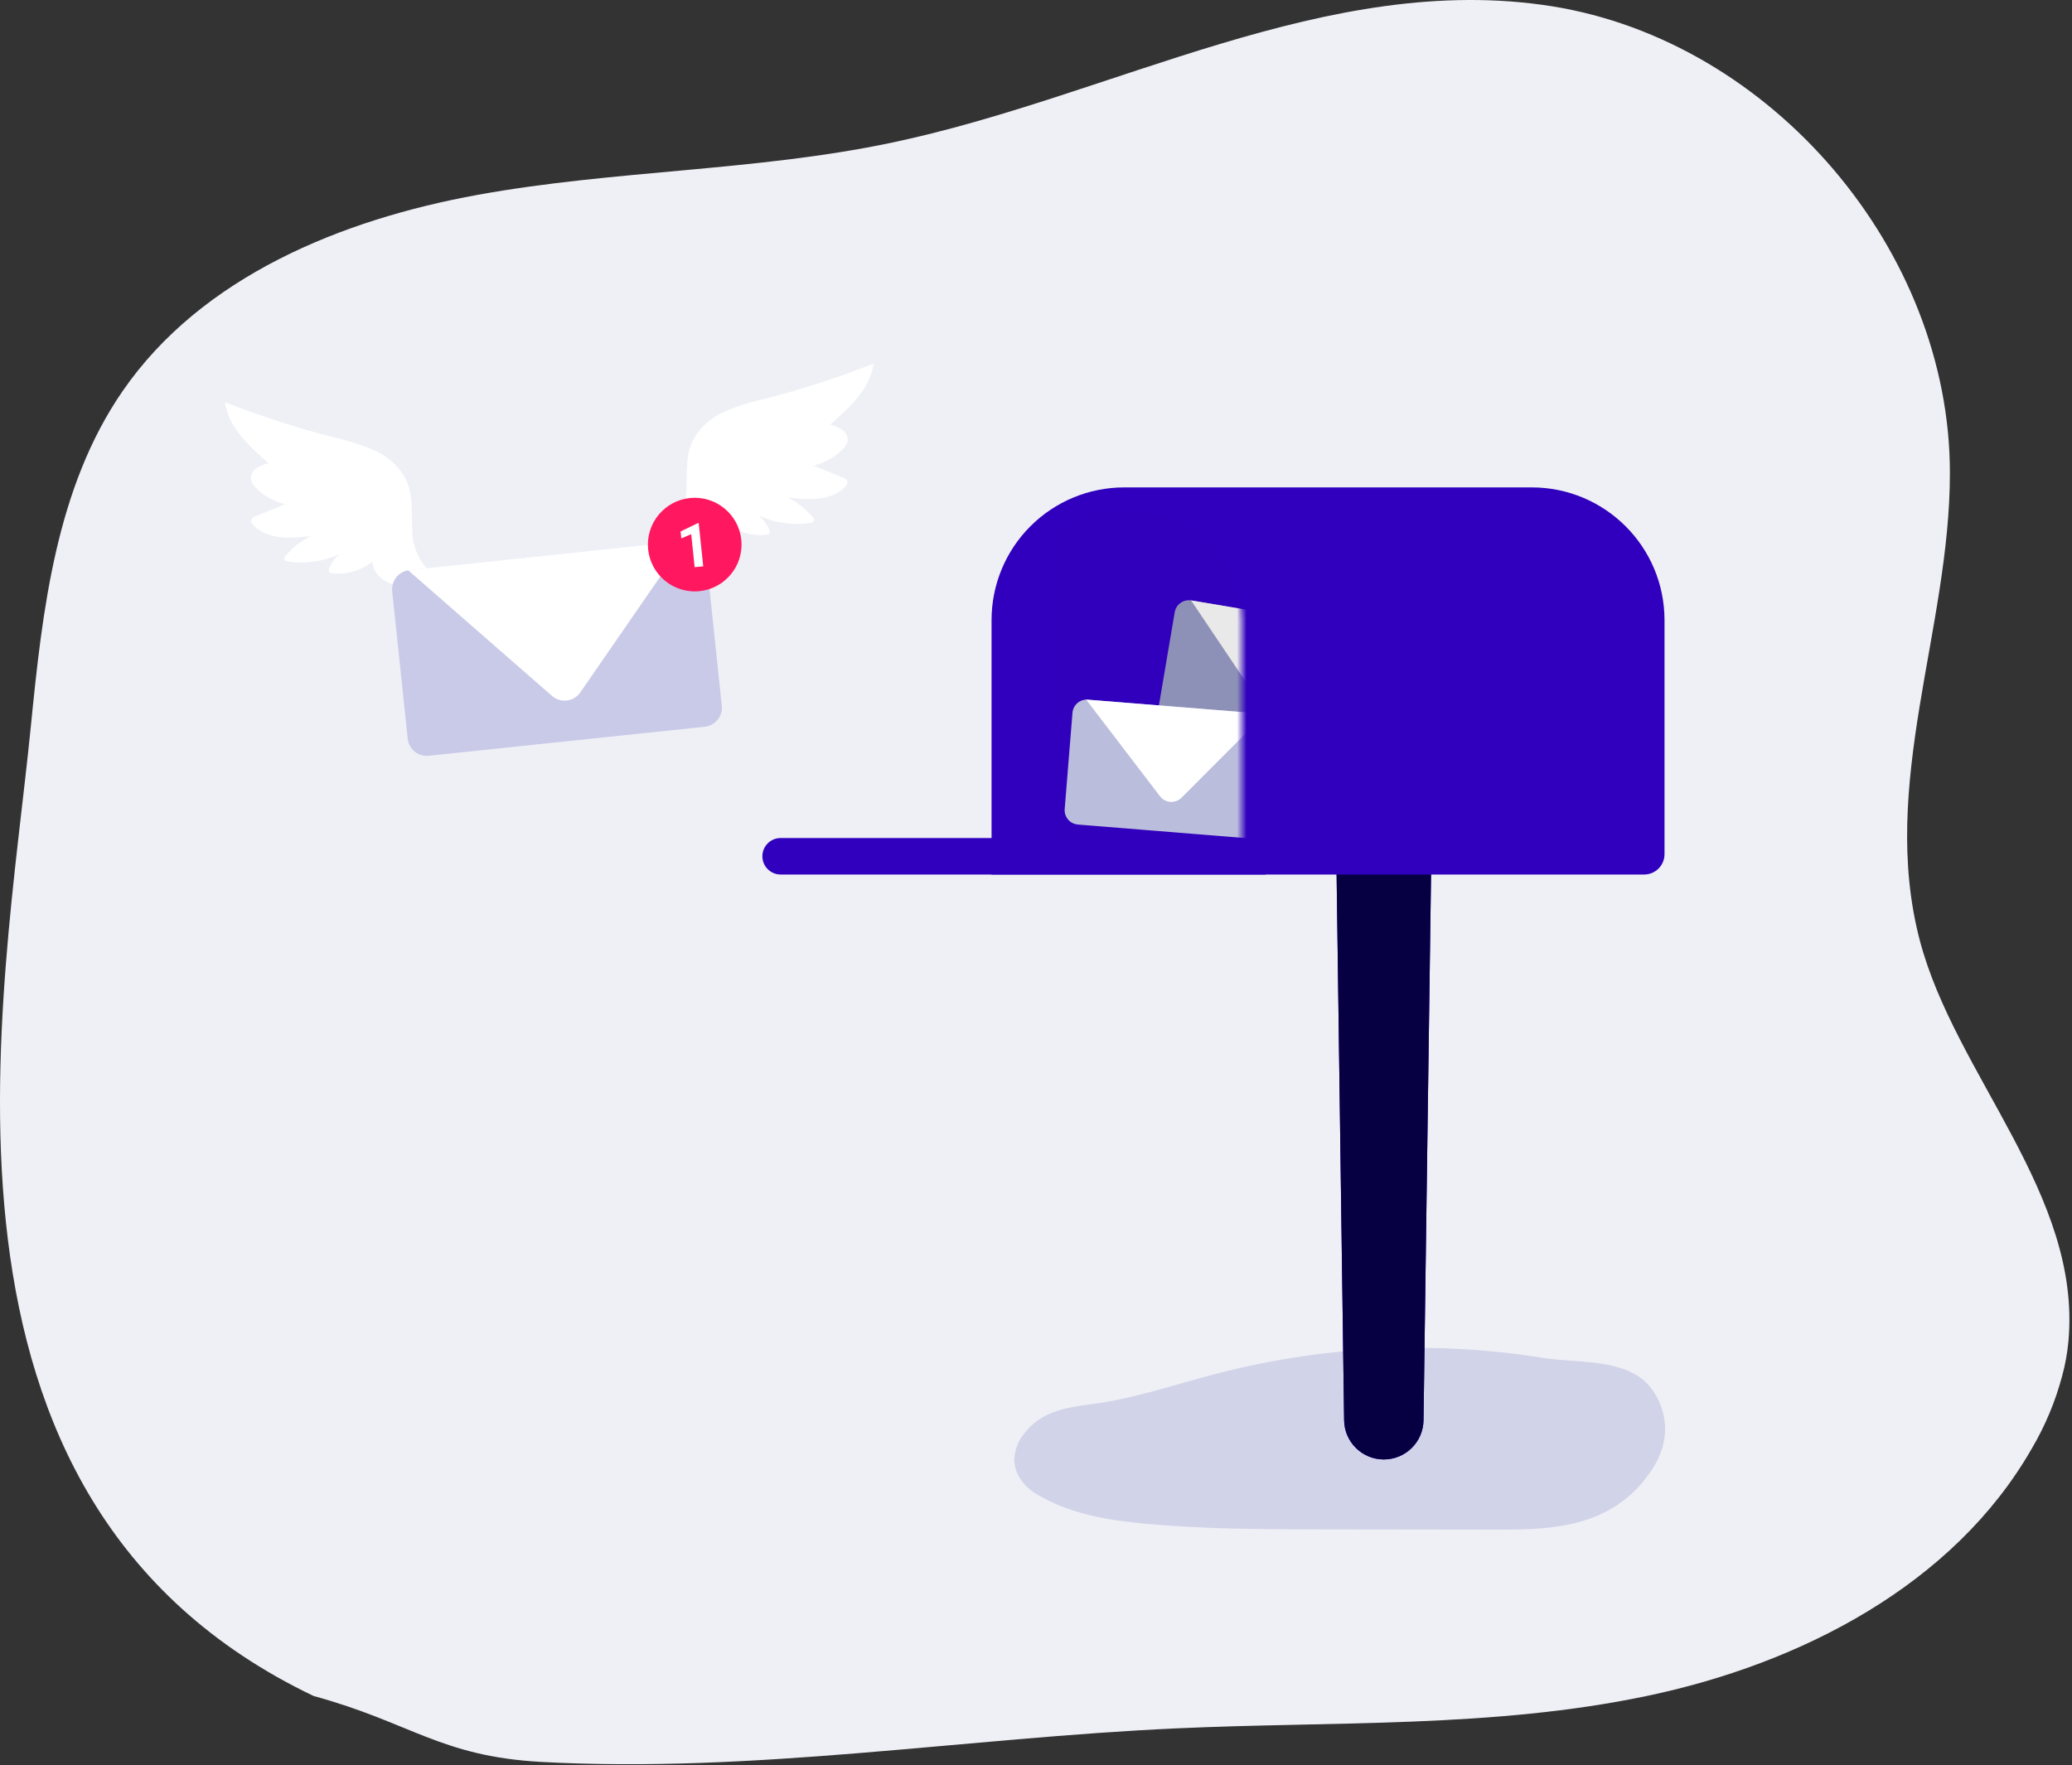 <svg width="433" height="369" viewBox="0 0 433 369" fill="none" xmlns="http://www.w3.org/2000/svg">
<rect x="0" y="0" width="433" height="369" fill="#333333" stroke="none"/>
<g clip-path="url(#clip0_30_917)">
<path d="M432.248 280.418C432.028 282.806 431.601 285.172 430.972 287.487C429.557 292.86 427.407 298.013 424.583 302.799C408.259 331.288 376.282 347.757 344.118 354.494C311.954 361.232 278.727 359.752 245.908 361.257C201.571 363.265 157.353 370.708 113.015 368.267C91.998 367.09 85.847 360.036 65.539 354.494C-20.418 313.407 0.811 208.629 6.434 151.94C8.859 127.517 11.7 101.921 25.643 81.717C42.129 57.822 71.324 45.895 99.889 40.715C128.455 35.534 157.871 35.798 186.241 29.843C232.646 20.111 277.502 -6.132 324.323 1.311C370.259 8.653 407.51 52.352 407.485 98.884C407.485 131.524 392.675 163.977 401.173 196.482C408.565 224.715 435.089 249.708 432.248 280.418Z" fill="url(#paint0_linear_30_917)"/>
<path d="M253.84 287.225C245.589 289.39 237.399 292.18 229.06 293.364C223.64 294.134 217.661 294.531 213.738 300.046C212.8 301.208 212.178 302.825 211.987 304.603C211.766 308.422 214.486 311.09 216.924 312.485C224.028 316.596 231.753 317.772 239.383 318.486C251.806 319.637 264.262 319.662 276.713 319.678L313.8 319.727C324.744 319.727 336.896 319.078 344.742 307.895C346.294 305.682 347.662 302.957 347.928 299.786C348.36 294.694 345.712 289.893 342.526 287.76C336.984 284.063 328.712 284.833 322.683 283.852C314.844 282.587 306.974 281.887 299.072 281.751C283.91 281.488 268.766 283.321 253.84 287.225Z" fill="#D1D3E8"/>
<path d="M279.152 170.805H299.22L297.482 296.867C297.419 301.404 293.724 305.05 289.186 305.05C284.649 305.05 280.953 301.404 280.89 296.867L279.152 170.805Z" fill="#3100BE"/>
<path d="M279.152 170.805H299.22L297.482 296.867C297.419 301.404 293.724 305.05 289.186 305.05C284.649 305.05 280.953 301.404 280.89 296.867L279.152 170.805Z" fill="#060043"/>
<path d="M343.591 182.791H207.211V129.599C207.211 122.24 210.136 115.183 215.343 109.983C220.55 104.783 227.61 101.866 234.968 101.875H320.087C335.406 101.87 347.83 114.28 347.844 129.599V178.538C347.844 180.887 345.94 182.791 343.591 182.791Z" fill="#3100BE"/>
<path d="M259.094 130.499V182.475H211.064V130.499C211.064 117.236 221.816 106.484 235.079 106.484C248.342 106.484 259.094 117.236 259.094 130.499Z" fill="url(#paint1_linear_30_917)"/>
<path opacity="0.14" d="M347.854 129.589V178.528C347.854 180.877 345.949 182.781 343.6 182.781H264.487V126.475C261.74 111.767 251.387 105.004 242.863 101.891H320.105C335.414 101.881 347.835 114.279 347.854 129.589Z" fill="url(#paint2_linear_30_917)"/>
<path d="M163.134 175.16H264.462V182.791H163.134C161.027 182.791 159.318 181.083 159.318 178.975C159.318 176.868 161.027 175.16 163.134 175.16Z" fill="#3100BE"/>
<path d="M86.156 110.876C85.952 107.338 86.369 103.629 84.915 100.396C83.527 97.638 81.223 95.449 78.398 94.203C75.59 92.978 72.666 92.037 69.671 91.396C61.971 89.414 54.4 86.963 47 84.055C47.749 89.346 52.104 93.31 56.111 96.815C55.202 97.014 54.337 97.377 53.559 97.887C52.779 98.421 52.35 99.336 52.436 100.277C52.609 100.937 52.976 101.53 53.491 101.978C55.164 103.649 57.266 104.826 59.565 105.381L53.329 107.933C53.028 108.021 52.764 108.206 52.58 108.461C52.308 108.945 52.674 109.532 53.074 109.924C56.068 112.85 60.858 112.544 64.983 112.042C62.951 113.01 61.154 114.409 59.718 116.142C59.511 116.334 59.405 116.61 59.428 116.891C59.522 117.222 59.922 117.333 60.279 117.384C63.943 117.897 67.678 117.339 71.032 115.776C70.046 116.555 69.278 117.574 68.803 118.737C68.659 119.002 68.659 119.322 68.803 119.587C68.974 119.746 69.199 119.834 69.432 119.834C72.431 120.127 75.429 119.262 77.811 117.418C77.913 119.562 79.734 121.314 81.767 122.012C83.842 122.573 86.008 122.715 88.139 122.429C92.392 122.131 89.84 119.681 88.385 117.869C86.957 115.815 86.18 113.378 86.156 110.876Z" fill="white"/>
<path d="M143.417 102.83C143.621 99.291 143.204 95.582 144.65 92.35C146.039 89.588 148.346 87.395 151.175 86.148C153.984 84.926 156.908 83.986 159.903 83.341C167.6 81.36 175.168 78.908 182.565 76C181.825 81.283 177.503 85.247 173.463 88.76C174.373 88.96 175.238 89.326 176.015 89.841C176.801 90.365 177.233 91.282 177.138 92.222C176.973 92.884 176.608 93.479 176.091 93.924C174.415 95.591 172.315 96.768 170.017 97.326L176.244 99.878C176.55 99.967 176.817 100.156 177.001 100.414C177.274 100.899 176.899 101.486 176.508 101.869C173.505 104.804 168.716 104.498 164.556 103.987C166.587 104.961 168.383 106.363 169.822 108.096C170.034 108.283 170.139 108.564 170.102 108.845C170.017 109.168 169.618 109.278 169.252 109.329C165.588 109.844 161.854 109.289 158.499 107.73C159.489 108.506 160.26 109.527 160.737 110.691C160.888 110.954 160.888 111.278 160.737 111.541C160.568 111.704 160.341 111.79 160.107 111.779C157.109 112.073 154.113 111.212 151.728 109.372C151.634 111.516 149.805 113.268 147.781 113.966C145.704 114.519 143.539 114.658 141.409 114.374C137.105 114.085 139.708 111.626 141.163 109.814C142.736 107.875 143.272 105.246 143.417 102.83Z" fill="white"/>
<path d="M143.202 113.121L85.52 119.183C83.323 119.414 81.729 121.383 81.96 123.58L85.2 154.41C85.431 156.607 87.399 158.201 89.596 157.97L147.279 151.907C149.476 151.676 151.07 149.708 150.839 147.511L147.599 116.681C147.368 114.484 145.399 112.89 143.202 113.121Z" fill="#C9CAE8"/>
<path d="M121.275 144.715L143.131 113.055L85.264 119.167L115.351 145.455C117.015 146.909 119.542 146.738 120.995 145.075C121.095 144.96 121.189 144.84 121.275 144.715Z" fill="white"/>
<path d="M145.181 123.612C150.584 123.612 154.964 119.233 154.964 113.83C154.964 108.427 150.584 104.047 145.181 104.047C139.778 104.047 135.398 108.427 135.398 113.83C135.398 119.233 139.778 123.612 145.181 123.612Z" fill="#FF175F"/>
<path d="M146.96 118.368L145.169 118.556L144.444 111.653L142.376 112.541L142.223 111.085L145.818 109.353L146.011 109.333L146.96 118.368Z" fill="white"/>
<mask id="mask0_30_917" style="mask-type:luminance" maskUnits="userSpaceOnUse" x="197" y="105" width="63" height="77">
<path d="M202.839 171.224L259.519 181.593V129.617C259.501 116.368 248.754 105.637 235.505 105.637C222.234 105.637 197.514 111.183 197.514 124.445L202.839 171.224Z" fill="white"/>
</mask>
<g mask="url(#mask0_30_917)">
<path d="M300.366 134.217L248.947 125.501C247.313 125.224 245.765 126.324 245.488 127.958L240.5 157.386C240.223 159.019 241.323 160.568 242.956 160.845L294.375 169.56C296.009 169.837 297.557 168.737 297.834 167.103L302.822 137.676C303.099 136.042 301.999 134.494 300.366 134.217Z" fill="#8E91B7"/>
<path d="M273.132 154.108L300.615 134.213L248.902 125.488L267.467 153.099C268.7 154.933 271.186 155.419 273.019 154.187C273.057 154.161 273.095 154.135 273.132 154.108Z" fill="#E9E9E9"/>
<path d="M263.719 149.172L227.354 146.234C225.703 146.1 224.256 147.331 224.123 148.982L222.496 169.109C222.363 170.761 223.593 172.208 225.245 172.341L261.609 175.28C263.26 175.413 264.707 174.182 264.841 172.531L266.467 152.404C266.601 150.753 265.37 149.306 263.719 149.172Z" fill="#BBBDDC"/>
<path d="M246.916 166.727L264.389 149.221L226.982 146.238L242.409 166.429C243.415 167.746 245.298 167.998 246.614 166.992C246.721 166.91 246.822 166.822 246.916 166.727Z" fill="white"/>
</g>
</g>
<defs>
<linearGradient id="paint0_linear_30_917" x1="38283.7" y1="7464.65" x2="24146.1" y2="23249.1" gradientUnits="userSpaceOnUse">
<stop stop-color="#FAFBFC"/>
<stop offset="1" stop-color="#EEEFF6"/>
</linearGradient>
<linearGradient id="paint1_linear_30_917" x1="211.064" y1="3909" x2="5014.82" y2="3909" gradientUnits="userSpaceOnUse">
<stop stop-color="#010101" stop-opacity="0"/>
<stop offset="0.95" stop-color="#010101"/>
</linearGradient>
<linearGradient id="paint2_linear_30_917" x1="5718.22" y1="1674.36" x2="5263.33" y2="10036.9" gradientUnits="userSpaceOnUse">
<stop stop-color="#010101" stop-opacity="0"/>
<stop offset="1" stop-color="#010101"/>
</linearGradient>
<clipPath id="clip0_30_917">
<rect width="433" height="369" fill="white"/>
</clipPath>
</defs>
</svg>
